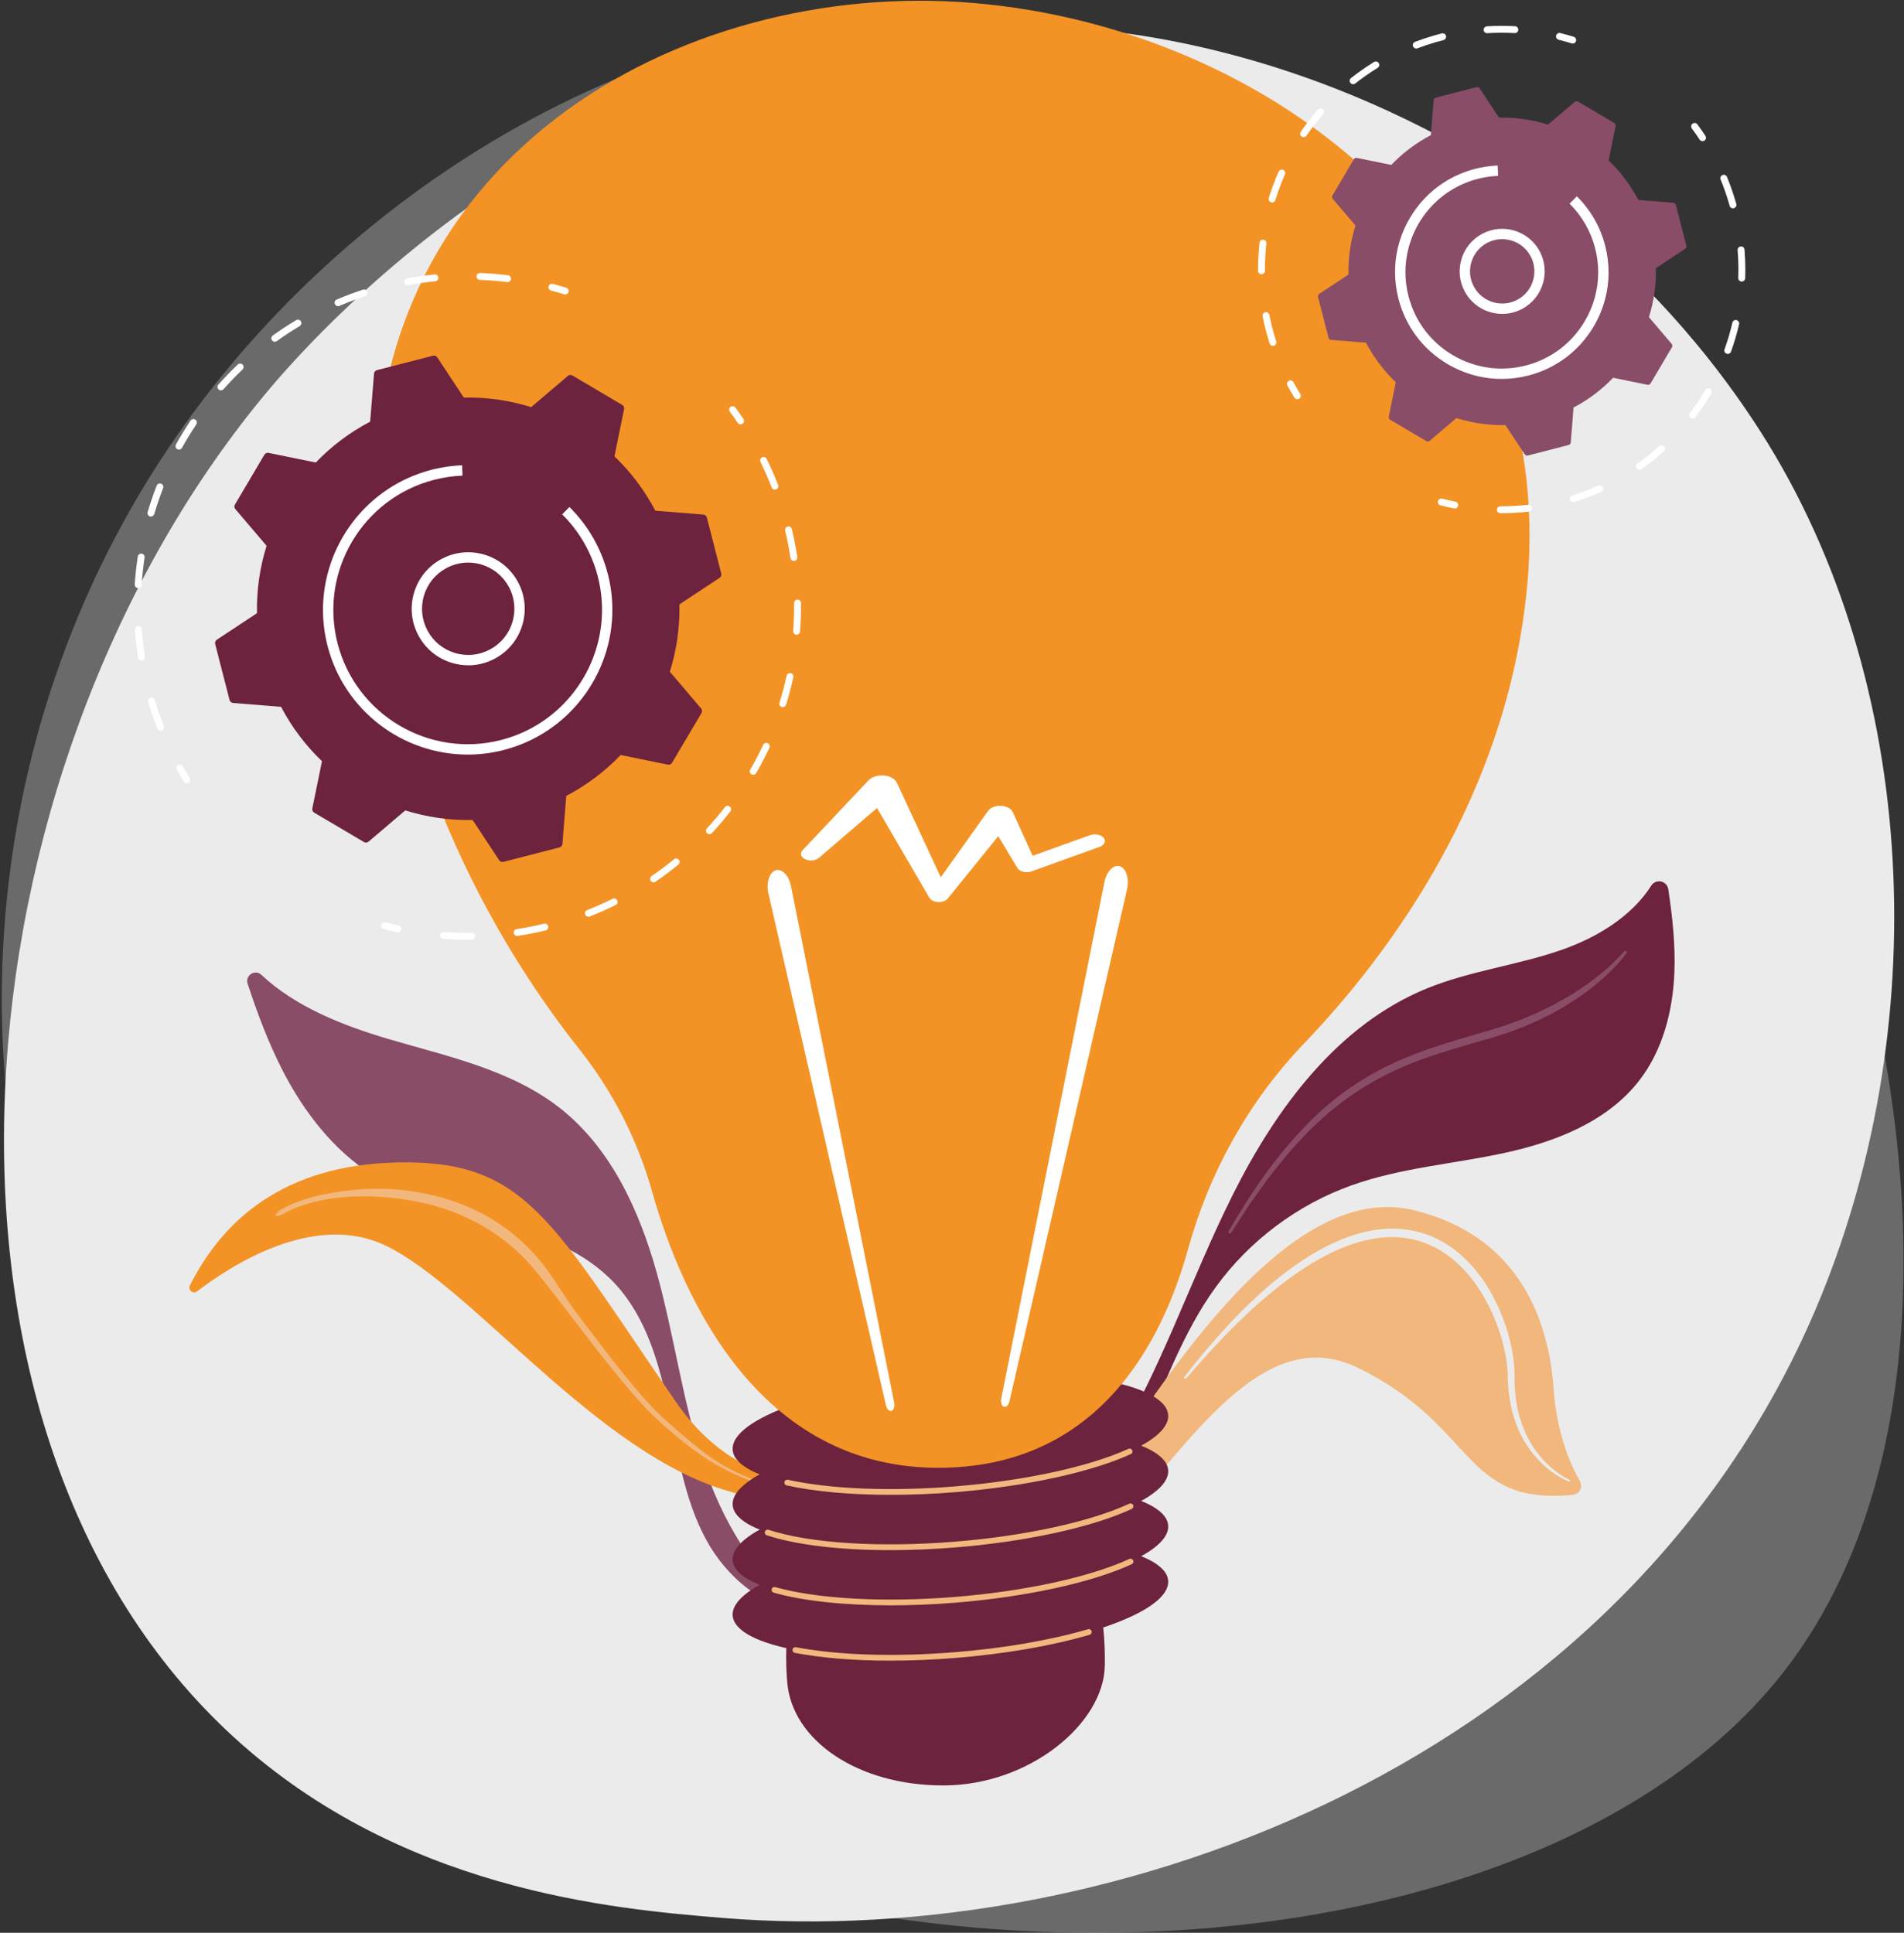<?xml version="1.0" encoding="UTF-8"?>
<svg id="Illustration" xmlns="http://www.w3.org/2000/svg" xmlns:xlink="http://www.w3.org/1999/xlink" viewBox="0 0 2745 2786.45">
  <rect x="0" y="0" width="2745" height="2786.45" fill="#333333" stroke="none"/>
  <defs>
    <style>
      .cls-1 {
        fill: #fff;
      }

      .cls-2 {
        fill: #6d223d;
      }

      .cls-3 {
        opacity: .3;
      }

      .cls-4 {
        fill: #f39325;
      }

      .cls-5 {
        fill: #ebebeb;
      }

      .cls-6 {
        fill: url(#Unbenannter_Verlauf);
      }

      .cls-7 {
        fill: #894d68;
      }

      .cls-8 {
        fill: #f2b77c;
      }
    </style>
    <linearGradient id="Unbenannter_Verlauf" data-name="Unbenannter Verlauf" x1="4468.49" y1="475.43" x2="4462.34" y2="459.41" gradientTransform="translate(5652.13 2536.89) rotate(176.73)" gradientUnits="userSpaceOnUse">
      <stop offset="0" stop-color="#a737d5"/>
      <stop offset="1" stop-color="#ef497a"/>
    </linearGradient>
  </defs>
  <g class="cls-3">
    <path class="cls-5" d="M2571.95,2409.72c-444.53,570.73-1925.69,517.59-2407.02-328.71-228.71-402.13-222.68-967.49,62.07-1410.97C495.55,251.78,992.07-27,1446.86,26.06c977.05,113.98,1623.74,1743.45,1125.09,2383.67h0Z"/>
  </g>
  <g>
    <path class="cls-5" d="M2616.65,1889.72c-276.07,645.28-1004.81,922.45-1575.79,875.19-155.9-12.9-469.57-38.86-714.49-270.48-470.35-444.8-397.91-1374.55,52.35-1921.93C436.7,502.02,838.06,29.73,1463.5,36.05c457.91,4.63,779.32,263.3,818.4,295.52,49.37,40.71,158.26,137.45,256.4,290.92,230.59,360.6,250.86,864,78.34,1267.23Z"/>
    <g>
      <path class="cls-6" d="M1171.92,2330.56c-3.58-2.09-7.39-4.47-11.66-7.27l-4.02-2.64,4.8.24c4.04.2,8.11.2,12.09.01l1.49-.07-.92,10.77-1.79-1.05h.01ZM1165.64,2323.65c2.03,1.29,3.96,2.48,5.82,3.6l.32-3.66c-2.03.07-4.08.09-6.13.07h0Z"/>
      <path class="cls-7" d="M376.86,1405.39c48.85,45.9,116.63,72.81,182.23,92.21,85.8,25.38,176.9,44.28,247.44,99.32,73.68,57.49,114.96,147.31,140.12,237.32s36.98,183.56,66.12,272.36c27.71,84.46,74.31,167.11,148.2,215.59-60.7-3-114.28-49.12-143.44-103.42-31.1-57.92-40.69-124.5-53.92-188.89-13.23-64.4-32.03-130.73-76.71-178.95-87.66-94.63-240.43-87.93-349.49-156.81-56.42-35.63-98.72-90.4-129.37-149.68-20.89-40.4-36.78-83.05-51.04-126.29-3.95-11.98,10.65-21.39,19.85-12.75h.01Z"/>
    </g>
    <path class="cls-4" d="M1479.01,2044.18c-.15-6.83-7.9-10.86-13.44-6.97-62.42,43.75-333.38,213.33-491.7-17-179.77-261.54-215.46-347.63-399.32-344.37-167.39,2.97-254.3,85.23-300.77,177.31-3.24,6.42,4.58,12.98,10.29,8.6,49.14-37.68,168.65-114.87,270.88-66.49,132.38,62.65,322.22,323.84,524.41,361.42,199.76,37.13,290.5-37.08,395.88-105.38,2.4-1.56,3.82-4.24,3.76-7.13h0Z"/>
    <g>
      <path class="cls-2" d="M2413.94,1402.23c1.62-40.25-2.77-80.37-8.78-120.28-1.85-12.27-17.93-15.59-24.57-5.11-27.8,43.86-77.46,74.26-127.65,91.99-63.92,22.58-132.55,30.42-195.35,55.95-129.24,52.55-218.14,173.33-280.52,298.12-62.38,124.8-105.53,259.49-180.12,377.4-35.56,56.21-79.19,109.1-136.3,143.21-56.08,33.5-126.87,46.76-187.93,23.93-1.77-.66-3.71.36-4.12,2.2h0c-.25,1.09.11,2.24.93,2.99,60.62,55.19,160.39,47.77,228.71,2.11,68.82-46,111.63-121.63,145.16-197.31,33.53-75.69,60.91-155.27,109.6-222.22,48.63-66.86,117.75-118.59,195.61-146.38,70.87-25.3,147.04-30.8,220.59-46.74,73.54-15.94,148.69-45.26,194.54-104.93,33.61-43.74,47.98-99.83,50.21-154.94h0Z"/>
      <path class="cls-7" d="M2344.77,1374.15c-4.52,6.27-9.32,12.07-14.55,17.57-5.16,5.55-10.54,10.87-16.13,15.98-11.14,10.23-23,19.73-35.49,28.27-6.11,4.49-12.61,8.38-18.97,12.5-3.15,2.11-6.5,3.88-9.76,5.8l-9.87,5.64c-6.71,3.51-13.52,6.82-20.28,10.24l-20.78,9.19c-7.04,2.78-14.16,5.36-21.24,8.05-3.52,1.41-7.16,2.44-10.76,3.61l-10.82,3.44c-7.22,2.4-14.41,4.3-21.61,6.38-7.21,2.03-14.39,4.1-21.55,6.21-28.66,8.39-57.11,17.23-84.52,28.54-27.38,11.34-53.54,25.37-77.91,42.11-12.44,8.03-23.77,17.58-35.38,26.78-10.89,10.05-22.25,19.62-32.29,30.59-21.03,21-39.45,44.5-57.69,68.06-8.75,12.07-17.27,24.33-25.86,36.54l-24.36,37.62-.02.03c-.64.99-1.96,1.27-2.95.63-.96-.62-1.25-1.88-.69-2.86,29.94-51.92,63.81-102.11,105.35-146.01,40.72-44.59,91.84-80.02,147.73-103.28,27.93-11.69,56.71-20.79,85.46-29.37,14.33-4.39,28.89-8.27,43.04-12.71l10.6-3.31c3.52-1.13,7.1-2.11,10.54-3.47,6.93-2.59,13.91-5.07,20.81-7.75l20.44-8.64c6.65-3.23,13.36-6.36,19.98-9.67,6.47-3.57,13.14-6.81,19.52-10.57,6.33-3.82,12.83-7.41,18.93-11.59,12.53-7.92,24.28-16.96,35.81-26.26,5.73-4.7,11.28-9.62,16.6-14.76,5.33-5.1,10.56-10.48,15.21-16.04l.09-.11c.76-.9,2.1-1.02,3.01-.27.86.72,1.01,1.99.36,2.89h0Z"/>
    </g>
    <g>
      <path class="cls-8" d="M2267.78,2154.96c9.35-.92,14.71-11.43,10-19.58-12.97-22.41-33.17-66.98-37.94-132.98-4.78-66.19-29.16-216.13-202.24-257.79-173.08-41.67-352.02,215.59-508.25,477.84-156.23,262.25-292.6,302.57-86,146.36s333.82-484.19,513.68-397.18c172.65,83.52,149.55,199.13,310.75,183.33h0Z"/>
      <path class="cls-5" d="M2262.81,2133.39c-7.83-3.63-15.21-8.64-22.04-14.03-6.82-5.47-13.2-11.48-18.88-18.1-11.41-13.2-20.28-28.43-26.44-44.64-3.09-8.11-5.51-16.45-7.41-24.92-1.79-8.49-3.03-17.1-3.75-25.76-.3-4.33-.58-8.67-.69-13.02l-.12-13.28c-.14-9.18-1.12-18.24-2.55-27.21-2.88-17.93-7.78-35.45-14.26-52.37-6.53-16.89-14.5-33.3-24.44-48.58-9.95-15.24-21.61-29.54-35.43-41.72-6.88-6.1-14.25-11.7-22.08-16.62-7.86-4.88-16.22-8.99-24.87-12.32-4.31-1.72-8.76-3.04-13.2-4.39-4.51-1.11-9-2.26-13.59-2.97-9.13-1.53-18.4-2.39-27.63-2.16-18.48.16-36.7,3.72-54.06,9.22-34.74,11.32-66.13,30.02-94.84,51.45-14.42,10.69-28.13,22.24-41.34,34.28-13.27,11.99-25.95,24.56-38.27,37.46-24.44,25.98-47.62,53.05-69.27,81.27-.56.73-.42,1.77.31,2.32.7.54,1.7.42,2.27-.24,23.16-26.88,46.9-53.22,72.18-77.97,12.66-12.34,25.46-24.53,38.88-35.97,13.38-11.48,27.04-22.64,41.36-32.82,28.55-20.35,59.21-38.12,92.28-48.48,8.28-2.43,16.64-4.63,25.11-5.96,8.45-1.54,17-2.25,25.51-2.36,8.53-.19,17.03.64,25.38,2.06,4.2.66,8.3,1.74,12.41,2.75,4.05,1.25,8.11,2.46,12.05,4.05,7.91,3.06,15.5,6.9,22.77,11.31,7.22,4.49,14.07,9.63,20.5,15.27,12.91,11.25,23.98,24.66,33.5,39.08,18.99,28.91,32.05,62.03,38.48,96.14,1.55,8.53,2.68,17.14,3,25.72l.42,13.35c.23,4.52.59,9.05,1.05,13.55,1.03,9.01,2.6,17.96,4.75,26.79,2.26,8.8,5.07,17.46,8.57,25.84,7.12,16.72,17.11,32.2,29.51,45.38,12.45,13.11,27.07,24.18,43.9,31.06.69.28,1.47-.05,1.75-.73.27-.67-.03-1.42-.68-1.73l-.1-.05v.05Z"/>
    </g>
    <path class="cls-8" d="M1119.33,2147.67c-73.67-23.44-105.63-42.88-163.74-93.86-38.55-33.82-83.85-93-127.66-150.24-19.58-25.59-38.08-49.76-55.45-70.99-60.31-73.71-138.53-94.52-177.69-101.46-85.25-15.09-150.15-1.77-186.46,18.98-2.16,1.23-9.13,4.2-10.36,2.04-1.23-2.16,4.68-6.87,6.84-8.1,11.77-6.73,32.37-17.11,72.73-24.23,39.47-6.97,82.19-8.59,123.9-1.2,40.39,7.15,117.07,25.39,179.22,101.35,17.46,21.35,34.79,52.5,54.42,78.15,43.54,56.89,88.22,117.53,126.1,150.76,57.04,50.03,84.34,73.47,156.88,94.3,2.39.69,7.26.37,6.58,2.75-.57,1.97-1,3.12-5.3,1.75h0Z"/>
    <g>
      <path class="cls-2" d="M1592.81,2400.97c-1.22,83.76-108.73,173.02-232.95,173.02s-218.14-65.47-224.92-148.96c-16.17-199.16,100.7-197.09,224.92-197.09s235.97-33.99,232.95,173.03Z"/>
      <ellipse class="cls-2" cx="1370.24" cy="2304.01" rx="314.92" ry="82.31" transform="translate(-180.75 117.58) rotate(-4.61)"/>
      <ellipse class="cls-2" cx="1370.23" cy="2224.35" rx="314.92" ry="82.31" transform="translate(-174.34 117.33) rotate(-4.61)"/>
      <ellipse class="cls-2" cx="1370.23" cy="2144.68" rx="314.92" ry="82.31" transform="translate(-167.94 117.07) rotate(-4.61)"/>
      <ellipse class="cls-2" cx="1370.23" cy="2065.01" rx="314.92" ry="82.31" transform="translate(-161.54 116.81) rotate(-4.61)"/>
      <g>
        <path class="cls-8" d="M1283.39,2394.1c-51.49,0-98.6-3.79-137.52-11.24-2.26-.43-3.74-2.61-3.31-4.87.43-2.26,2.6-3.74,4.87-3.31,60.91,11.66,142.26,14.23,229.07,7.23,71.03-5.73,137.46-17.18,192.11-33.13,2.21-.64,4.52.62,5.16,2.83s-.62,4.52-2.83,5.16c-55.18,16.1-122.19,27.67-193.77,33.44-32.25,2.6-63.76,3.89-93.78,3.89h0Z"/>
        <path class="cls-8" d="M1284.25,2314.36c-66.89,0-126.68-6.29-168.84-18.3-2.21-.63-3.49-2.93-2.86-5.15.63-2.21,2.93-3.49,5.15-2.86,60.09,17.11,156.84,22.41,258.81,14.19,100.87-8.13,194.94-28.6,251.65-54.76,2.09-.96,4.56-.05,5.53,2.04.96,2.09.05,4.56-2.04,5.53-57.55,26.54-152.68,47.28-254.47,55.49-31.77,2.56-63.05,3.82-92.92,3.82h-.01Z"/>
        <path class="cls-8" d="M1283.4,2234.76c-72.23,0-135.43-7.39-177.97-21.42-2.19-.72-3.37-3.07-2.65-5.26s3.07-3.37,5.26-2.65c59.2,19.52,159.56,25.93,268.47,17.15,100.86-8.13,194.94-28.6,251.65-54.76,2.09-.96,4.56-.05,5.53,2.04.96,2.09.05,4.56-2.04,5.53-57.55,26.54-152.68,47.29-254.47,55.49-32.26,2.6-63.79,3.88-93.77,3.88h-.01Z"/>
        <path class="cls-8" d="M1283.95,2155.05c-57.29,0-109.4-4.63-149.92-13.63-2.24-.5-3.66-2.72-3.16-4.97s2.73-3.66,4.97-3.16c60.92,13.54,148.64,17.04,240.66,9.62,99.97-8.06,193.56-28.31,250.36-54.17,2.09-.96,4.56-.03,5.51,2.07.95,2.09.03,4.56-2.07,5.51-57.63,26.24-152.27,46.75-253.14,54.89-31.87,2.57-63.26,3.84-93.22,3.84h.01Z"/>
      </g>
      <path class="cls-4" d="M939.97,1717.24c-21.06-74.58-56.82-144.27-104.99-204.98-103.2-130.07-271.57-394.59-292.29-755.62C512.54,231.51,978.27-31.4,1403.26,4.29s844.34,352.13,798.43,840.66c-28.25,300.59-196.49,528.6-321.76,659.54-79.55,83.15-136.29,184.99-167,295.89-37.59,135.73-127.06,304.88-339.71,315.19-275.16,13.34-389.44-243.14-433.26-398.33h.01Z"/>
      <path class="cls-1" d="M1443.51,2016.21l148.7-744.42c3.07-15.38,12.91-25.71,21.96-23.07,9.06,2.64,13.91,17.25,10.84,32.62-.08.41-.19.92-.28,1.32l-169.38,737.5c-1.27,5.55-4.93,9.05-8.17,7.82-3.14-1.19-4.73-6.41-3.66-11.78h0Z"/>
      <path class="cls-1" d="M1289.15,2022.12l-148.7-744.42c-3.07-15.38-12.91-25.71-21.96-23.07-9.06,2.64-13.91,17.25-10.84,32.62.08.41.19.92.28,1.32l169.38,737.5c1.27,5.55,4.93,9.05,8.17,7.82,3.14-1.19,4.73-6.41,3.66-11.78h0Z"/>
      <path class="cls-1" d="M1591.14,1207.88c-3.78-4.67-12.52-6.42-19.52-3.9l-82.8,29.78-28.74-63.03c-1.52-3.29-5.04-6.2-10.07-7.8-9.52-3.02-20.92-.32-25.44,6.04l-.15.2-68.09,95.56-63.19-136.04-.1-.22c-1.55-3.32-4.81-6.3-9.56-8.3-10.6-4.45-24.59-2.33-31.27,4.74l-95.2,100.87c-3.87,4.13-2.54,9.67,3.35,12.73,6.29,3.26,15.36,2.5,20.24-1.69l83.82-71.97,75.47,129.41.06.1c1.21,2.07,3.49,3.88,6.65,5.02,7.08,2.55,15.92.79,19.75-3.93l72.83-89.95,27.41,45.5.24.4c.2.33.42.65.68.97,3.77,4.67,12.5,6.42,19.5,3.9l98.28-35.35c7.01-2.52,9.62-8.35,5.85-13.02v-.02Z"/>
    </g>
    <g>
      <g>
        <path class="cls-1" d="M1067.72,611.75c-1.59,0-3.16-.76-4.12-2.18-3.7-5.46-7.53-10.85-11.38-16.04-1.64-2.2-1.18-5.32,1.03-6.95,2.21-1.63,5.32-1.18,6.95,1.03,3.94,5.3,7.85,10.81,11.63,16.38,1.54,2.27.95,5.36-1.32,6.9-.85.58-1.83.86-2.79.86h0Z"/>
        <path class="cls-1" d="M673.8,1354.81c-11.61,0-23.34-.43-34.87-1.28-2.74-.2-4.79-2.58-4.59-5.32.2-2.73,2.53-4.81,5.32-4.59,13.27.97,26.77,1.36,40.15,1.21h.06c2.72,0,4.94,2.19,4.97,4.91.03,2.74-2.17,5-4.91,5.03-2.05.02-4.09.04-6.13.04h0ZM745.57,1349.33c-2.41,0-4.53-1.76-4.91-4.21-.42-2.71,1.44-5.25,4.16-5.67,13.17-2.02,26.43-4.64,39.41-7.77,2.68-.67,5.35,1,6,3.67.64,2.67-1,5.36-3.67,6-13.25,3.2-26.79,5.87-40.24,7.94-.26.04-.51.06-.76.06v-.02ZM848.28,1321.65c-1.99,0-3.86-1.19-4.63-3.16-1.01-2.55.25-5.44,2.81-6.44,12.44-4.88,24.8-10.35,36.73-16.24,2.45-1.22,5.44-.21,6.66,2.25s.21,5.44-2.26,6.66c-12.18,6.02-24.8,11.6-37.5,16.59-.6.23-1.21.34-1.81.34h0ZM942.3,1271.97c-1.59,0-3.15-.76-4.11-2.17-1.55-2.27-.96-5.36,1.31-6.91,11-7.5,21.82-15.58,32.16-24.03,2.13-1.74,5.26-1.43,7,.7s1.42,5.26-.71,7c-10.56,8.63-21.62,16.89-32.85,24.55-.86.58-1.83.86-2.8.86h0ZM1022.82,1202.55c-1.21,0-2.42-.44-3.37-1.33-2.02-1.86-2.14-5.01-.27-7.03,9.05-9.77,17.8-20.07,26-30.6,1.69-2.17,4.82-2.54,6.98-.87,2.17,1.69,2.55,4.81.87,6.98-8.38,10.76-17.31,21.27-26.55,31.25-.98,1.06-2.31,1.59-3.65,1.59h0ZM1085.92,1116.95c-.84,0-1.7-.21-2.48-.67-2.38-1.37-3.19-4.41-1.82-6.79,6.68-11.57,12.94-23.55,18.6-35.6,1.17-2.49,4.13-3.56,6.61-2.39,2.49,1.16,3.56,4.13,2.39,6.61-5.78,12.31-12.17,24.54-18.98,36.35-.92,1.59-2.59,2.49-4.31,2.49h-.01ZM1128.55,1019.5c-.49,0-.99-.07-1.48-.22-2.62-.82-4.09-3.6-3.27-6.22,3.95-12.74,7.4-25.81,10.25-38.84.59-2.69,3.23-4.37,5.92-3.79,2.68.59,4.38,3.23,3.79,5.92-2.91,13.3-6.43,26.65-10.47,39.66-.66,2.13-2.63,3.5-4.75,3.5h0ZM1148.49,915.01c-.13,0-.25,0-.38-.01-2.74-.21-4.79-2.6-4.58-5.34.89-11.75,1.35-23.67,1.35-35.43,0-1.57,0-3.14-.02-4.71-.03-2.75,2.17-5,4.92-5.02h.05c2.72,0,4.94,2.19,4.97,4.92.02,1.61.02,3.21.02,4.82,0,12.01-.46,24.18-1.38,36.19-.2,2.61-2.38,4.59-4.95,4.59h0ZM1144.55,808.72c-2.42,0-4.54-1.77-4.91-4.23-1.98-13.16-4.56-26.43-7.67-39.44-.64-2.67,1.01-5.35,3.68-5.99,2.68-.62,5.35,1.01,5.99,3.68,3.17,13.28,5.8,26.83,7.83,40.26.41,2.72-1.46,5.25-4.18,5.66-.25.03-.5.05-.75.05h.01ZM1117.16,705.92c-1.99,0-3.87-1.2-4.63-3.17-4.86-12.47-10.29-24.84-16.15-36.78-1.21-2.46-.19-5.44,2.27-6.65,2.47-1.21,5.45-.2,6.65,2.27,5.99,12.19,11.54,24.82,16.49,37.55,1,2.56-.27,5.44-2.83,6.44-.59.23-1.2.34-1.8.34Z"/>
        <path class="cls-1" d="M573.79,1344.1c-.35,0-.7-.03-1.06-.11-6.6-1.43-13.17-3-19.53-4.66-2.66-.69-4.25-3.41-3.56-6.06.69-2.66,3.42-4.23,6.07-3.56,6.23,1.63,12.67,3.16,19.13,4.56,2.68.58,4.38,3.23,3.8,5.91-.51,2.33-2.56,3.92-4.85,3.92Z"/>
      </g>
      <g>
        <path class="cls-1" d="M269.26,1129.12c-1.67,0-3.29-.84-4.24-2.36-3.48-5.64-6.91-11.46-10.19-17.31-1.34-2.39-.49-5.43,1.9-6.77,2.4-1.34,5.43-.49,6.77,1.9,3.21,5.73,6.57,11.43,9.98,16.95,1.44,2.34.72,5.4-1.62,6.84-.81.5-1.72.74-2.61.74h0Z"/>
        <path class="cls-1" d="M231.4,1053.35c-1.99,0-3.86-1.19-4.63-3.16-4.89-12.44-9.32-25.27-13.17-38.14-.79-2.63.71-5.4,3.34-6.19,2.63-.77,5.4.7,6.19,3.34,3.78,12.61,8.12,25.18,12.9,37.37,1,2.55-.26,5.44-2.81,6.44-.6.23-1.21.35-1.82.35h0ZM203.95,952.34c-2.4,0-4.52-1.75-4.9-4.2-2.09-13.26-3.63-26.75-4.59-40.1-.2-2.74,1.86-5.12,4.6-5.31,2.77-.2,5.12,1.86,5.32,4.6.94,13.07,2.45,26.28,4.5,39.26.43,2.71-1.42,5.26-4.14,5.69-.26.04-.52.06-.78.06h-.01ZM199.22,847.77h-.33c-2.74-.18-4.81-2.55-4.63-5.29.88-13.36,2.35-26.86,4.35-40.12.41-2.71,2.95-4.58,5.66-4.17,2.71.41,4.58,2.94,4.17,5.66-1.97,12.99-3.4,26.2-4.26,39.28-.17,2.63-2.36,4.65-4.96,4.65h0ZM217.6,744.73c-.47,0-.94-.06-1.41-.2-2.63-.78-4.14-3.54-3.36-6.18,3.79-12.85,8.18-25.69,13.04-38.19.99-2.56,3.88-3.84,6.44-2.83,2.56,1,3.83,3.87,2.83,6.43-4.76,12.24-9.06,24.82-12.77,37.4-.64,2.16-2.62,3.56-4.77,3.56h0ZM258.04,648.21c-.82,0-1.64-.2-2.41-.63-2.4-1.33-3.27-4.35-1.94-6.76,6.5-11.72,13.57-23.3,21.03-34.44,1.53-2.28,4.61-2.89,6.9-1.36,2.28,1.53,2.89,4.62,1.37,6.9-7.3,10.9-14.23,22.25-20.6,33.73-.91,1.64-2.6,2.56-4.35,2.56h0ZM318.51,562.8c-1.17,0-2.35-.41-3.3-1.25-2.05-1.83-2.24-4.97-.42-7.02,8.9-10.03,18.33-19.79,28.03-29.02,1.99-1.88,5.14-1.81,7.03.17,1.89,1.99,1.82,5.14-.17,7.03-9.49,9.04-18.73,18.6-27.45,28.42-.98,1.11-2.35,1.67-3.72,1.67h0ZM396.16,492.71c-1.55,0-3.07-.72-4.04-2.07-1.6-2.23-1.1-5.34,1.13-6.94,10.89-7.83,22.23-15.29,33.73-22.16,2.36-1.4,5.41-.64,6.82,1.71,1.41,2.36.64,5.41-1.72,6.82-11.25,6.73-22.36,14.03-33.02,21.7-.88.63-1.89.94-2.9.94h0ZM487.35,441.39c-1.93,0-3.77-1.14-4.58-3.02-1.07-2.53.1-5.45,2.63-6.52,12.29-5.22,24.99-10.01,37.75-14.22,2.61-.88,5.42.56,6.28,3.16.86,2.61-.56,5.42-3.16,6.28-12.5,4.13-24.94,8.81-36.98,13.93-.63.27-1.29.4-1.94.4h0ZM587.54,411.17c-2.35,0-4.44-1.67-4.88-4.06-.5-2.7,1.28-5.29,3.98-5.8,13.22-2.46,26.66-4.37,39.95-5.71,2.74-.24,5.17,1.72,5.44,4.45s-1.72,5.17-4.45,5.44c-13.02,1.3-26.18,3.18-39.13,5.59-.31.06-.61.08-.91.08h0ZM731.75,406.68c-.2,0-.41,0-.61-.04-13.04-1.6-26.29-2.66-39.39-3.15-2.74-.1-4.88-2.41-4.78-5.15.1-2.75,2.36-4.93,5.16-4.78,13.38.5,26.92,1.58,40.23,3.22,2.72.34,4.66,2.81,4.33,5.54-.31,2.52-2.45,4.37-4.93,4.37h0Z"/>
        <path class="cls-1" d="M814.8,424.53c-.49,0-.99-.07-1.48-.22-6.29-1.95-12.65-3.78-18.9-5.44-2.65-.7-4.23-3.43-3.53-6.08.71-2.66,3.42-4.24,6.08-3.53,6.38,1.69,12.88,3.56,19.3,5.55,2.62.82,4.09,3.6,3.27,6.22-.66,2.14-2.63,3.5-4.75,3.5h.01Z"/>
      </g>
      <g>
        <path class="cls-2" d="M825.3,541.35c-2.1-1.24-4.75-1.01-6.6.57l-52.92,45.04c-30.97-9.7-63.71-14.53-97.1-13.81l-38.28-57.94c-1.34-2.03-3.83-2.99-6.19-2.38l-80.72,20.76c-2.36.61-4.07,2.64-4.27,5.07l-5.57,69.22c-29.59,15.48-55.94,35.51-78.38,58.95l-68.08-13.91c-2.39-.49-4.82.59-6.06,2.69l-42.4,71.76c-1.24,2.1-1.01,4.75.57,6.6l45.04,52.92c-9.7,30.97-14.53,63.71-13.81,97.1l-57.94,38.28c-2.03,1.34-2.99,3.83-2.38,6.19l20.76,80.73c.61,2.36,2.64,4.07,5.07,4.27l69.22,5.57c15.48,29.59,35.5,55.94,58.94,78.38l-13.91,68.08c-.49,2.39.59,4.82,2.69,6.06l71.76,42.4c2.1,1.24,4.75,1.01,6.61-.57l52.92-45.04c30.97,9.7,63.71,14.53,97.1,13.81l38.28,57.94c1.34,2.03,3.83,2.99,6.18,2.38l80.73-20.76c2.36-.61,4.07-2.64,4.27-5.07l5.57-69.22c29.59-15.48,55.94-35.51,78.38-58.95l68.08,13.91c2.39.49,4.82-.59,6.06-2.69l42.4-71.76c1.24-2.1,1.01-4.75-.57-6.6l-45.04-52.92c9.7-30.97,14.53-63.71,13.81-97.1l57.94-38.28c2.03-1.34,2.99-3.83,2.38-6.18l-20.76-80.73c-.61-2.36-2.64-4.07-5.07-4.27l-69.22-5.57c-15.48-29.59-35.51-55.94-58.95-78.38l13.91-68.08c.49-2.39-.59-4.82-2.69-6.06l-71.76-42.4h0Z"/>
        <path class="cls-1" d="M675.13,959.15c-7.73,0-15.5-1.11-23.12-3.35-20.87-6.15-38.11-20.05-48.52-39.16-10.42-19.11-12.77-41.12-6.62-62s20.05-38.11,39.16-48.52c19.1-10.41,41.13-12.77,62-6.62,20.88,6.15,38.11,20.06,48.52,39.17,10.42,19.11,12.77,41.12,6.62,62s-20.05,38.11-39.16,48.52c-12.13,6.61-25.44,9.97-38.88,9.97h0ZM674.93,811.06c-10.98,0-21.85,2.75-31.77,8.15h0c-15.61,8.51-26.97,22.58-31.99,39.64-5.02,17.05-3.1,35.04,5.41,50.65,8.51,15.61,22.59,26.97,39.64,31.99,17.05,5.03,35.04,3.11,50.65-5.41,15.61-8.51,26.97-22.58,31.99-39.64,5.02-17.05,3.1-35.04-5.41-50.65-8.51-15.61-22.59-26.97-39.64-32-6.22-1.83-12.57-2.74-18.89-2.74h.01ZM639.59,812.66h.05-.05Z"/>
        <path class="cls-1" d="M674.28,1087.85c-92.9,0-177.86-62.62-202.04-156.65-4.46-17.35-6.6-34.76-6.6-51.91-.01-92.91,62.61-177.88,156.65-202.07,1.69-.43,3.39-.85,5.09-1.24,11.47-2.65,23.12-4.33,34.76-5.02,1.36-.08,2.72-.15,4.08-.2l.59,14.91c-13.67.54-27.4,2.56-40.8,6.01-.13.03-.25.06-.38.1-103.2,26.77-165.51,132.42-138.94,235.71,26.6,103.42,132.38,165.91,235.81,139.32,87.31-22.46,145.46-101.36,145.45-187.62,0-15.92-1.98-32.08-6.13-48.19-8.75-34-26.5-64.94-51.35-89.47l10.48-10.61c26.77,26.43,45.9,59.75,55.32,96.36,4.46,17.35,6.6,34.76,6.6,51.91.01,92.91-62.61,177.88-156.65,202.07-17.36,4.46-34.78,6.6-51.93,6.6h-.01Z"/>
      </g>
    </g>
    <g>
      <g>
        <path class="cls-1" d="M2454.52,203.54c-1.62,0-3.21-.79-4.16-2.24-3.59-5.47-7.37-10.88-11.22-16.07-1.64-2.2-1.17-5.32,1.03-6.95,2.21-1.63,5.32-1.17,6.96,1.03,3.96,5.34,7.84,10.9,11.54,16.53,1.51,2.3.87,5.38-1.43,6.88-.84.55-1.79.82-2.72.82h0Z"/>
        <path class="cls-1" d="M2164.97,739.82h-1.87c-2.75-.03-4.95-2.27-4.93-5.02.02-2.73,2.25-4.93,4.97-4.93h1.83c12.7,0,25.54-.73,38.17-2.17,2.72-.35,5.19,1.65,5.5,4.37.31,2.73-1.65,5.19-4.38,5.5-13.01,1.48-26.22,2.23-39.3,2.23v.02ZM2268.22,723.98c-2.12,0-4.08-1.36-4.74-3.49-.82-2.62.64-5.41,3.26-6.22,12.75-3.99,25.36-8.74,37.46-14.12,2.51-1.13,5.44,0,6.56,2.52,1.12,2.51-.01,5.45-2.52,6.56-12.46,5.54-25.42,10.43-38.54,14.53-.5.16-.99.23-1.49.23h.01ZM2363.63,677.2c-1.57,0-3.11-.74-4.08-2.12-1.57-2.25-1.03-5.35,1.22-6.92,10.89-7.62,21.44-15.98,31.35-24.83,2.05-1.83,5.19-1.65,7.02.4,1.83,2.05,1.65,5.19-.4,7.02-10.21,9.11-21.06,17.71-32.27,25.56-.87.61-1.86.9-2.85.9h.01ZM2440.2,603.6c-1.05,0-2.11-.33-3.01-1.02-2.18-1.66-2.6-4.78-.94-6.97,8.06-10.57,15.58-21.74,22.36-33.19,1.4-2.36,4.45-3.15,6.81-1.75s3.15,4.45,1.75,6.81c-6.98,11.79-14.72,23.29-23.01,34.17-.98,1.28-2.46,1.96-3.96,1.96h0ZM2490.95,510.25c-.56,0-1.12-.09-1.68-.29-2.59-.93-3.93-3.77-3-6.36,4.5-12.55,8.3-25.48,11.3-38.42.62-2.68,3.27-4.35,5.96-3.72,2.68.62,4.34,3.29,3.72,5.97-3.08,13.32-6.99,26.62-11.63,39.54-.73,2.03-2.64,3.29-4.68,3.29h0ZM2511.06,405.89h-.18c-2.75-.1-4.89-2.4-4.79-5.15.14-4,.22-8.01.22-12.03,0-9.32-.39-18.75-1.16-28.02-.23-2.74,1.81-5.14,4.54-5.36,2.75-.34,5.14,1.81,5.36,4.54.79,9.55,1.19,19.25,1.2,28.85,0,4.14-.07,8.27-.22,12.39-.1,2.68-2.3,4.79-4.97,4.79h0ZM2498.41,300.34c-2.17,0-4.17-1.43-4.78-3.63l-1.05-3.66c-3.38-11.61-7.41-23.12-11.96-34.22-1.04-2.54.17-5.44,2.71-6.49,2.56-1.04,5.45.18,6.49,2.72,4.68,11.42,8.82,23.27,12.3,35.21l1.07,3.75c.75,2.64-.79,5.38-3.44,6.13-.45.13-.9.18-1.35.18h.01Z"/>
        <path class="cls-1" d="M2097.33,733.13c-.32,0-.65-.03-.98-.1-6.58-1.32-13.19-2.84-19.65-4.52-2.66-.69-4.25-3.41-3.56-6.07.7-2.66,3.42-4.23,6.07-3.55,6.27,1.64,12.7,3.12,19.09,4.39,2.69.54,4.44,3.16,3.9,5.85-.47,2.36-2.55,4-4.87,4Z"/>
      </g>
      <g>
        <path class="cls-1" d="M1870.41,575.57c-1.67,0-3.3-.84-4.24-2.36-3.53-5.72-6.93-11.6-10.09-17.46-1.3-2.41-.4-5.43,2.01-6.73,2.42-1.32,5.43-.4,6.74,2.01,3.07,5.69,6.37,11.4,9.81,16.96,1.44,2.34.72,5.4-1.62,6.84-.82.51-1.72.74-2.61.74h0Z"/>
        <path class="cls-1" d="M1835.11,498.62c-2.11,0-4.06-1.35-4.74-3.47-.88-2.76-1.72-5.53-2.53-8.32-2.97-10.19-5.51-20.6-7.54-30.94-.53-2.69,1.23-5.31,3.92-5.84,2.69-.55,5.31,1.22,5.84,3.92,1.97,10.05,4.44,20.17,7.33,30.07.79,2.71,1.61,5.41,2.47,8.09.83,2.62-.62,5.41-3.23,6.24-.5.16-1.01.23-1.51.23v.02ZM1818.69,395.36c-2.73,0-4.95-2.2-4.97-4.93v-2.03c0-12.81.71-25.76,2.13-38.48.3-2.73,2.76-4.69,5.49-4.39,2.73.31,4.69,2.76,4.39,5.49-1.37,12.36-2.07,24.94-2.07,37.38v1.95c.03,2.75-2.18,4.99-4.93,5.01h-.04ZM1833.99,291.91c-.49,0-.98-.07-1.47-.22-2.62-.81-4.09-3.59-3.29-6.21,3.96-12.87,8.72-25.65,14.14-37.99,1.1-2.51,4.04-3.63,6.55-2.55,2.51,1.11,3.66,4.04,2.55,6.55-5.27,11.99-9.89,24.41-13.74,36.91-.66,2.14-2.62,3.51-4.75,3.51h0ZM1879.43,197.76c-.97,0-1.94-.28-2.8-.87-2.27-1.55-2.85-4.65-1.29-6.91,7.61-11.11,15.94-21.9,24.78-32.06,1.8-2.07,4.94-2.29,7.01-.49,2.07,1.8,2.29,4.94.49,7.02-8.59,9.88-16.69,20.36-24.08,31.15-.96,1.41-2.52,2.17-4.11,2.17h0ZM1950.8,121.41c-1.47,0-2.93-.65-3.91-1.89-1.7-2.16-1.33-5.29.83-6.98,10.58-8.34,21.77-16.14,33.24-23.19,2.34-1.44,5.4-.7,6.84,1.64s.71,5.4-1.63,6.84c-11.15,6.85-22.01,14.42-32.3,22.52-.91.72-2,1.07-3.07,1.07h0ZM2041.79,69.96c-2.01,0-3.89-1.22-4.65-3.21-.97-2.57.32-5.44,2.89-6.41,8.73-3.32,17.71-6.32,26.67-8.93,3.98-1.16,7.97-2.25,11.97-3.26,2.65-.68,5.36.93,6.04,3.59.67,2.66-.93,5.36-3.6,6.04-3.88.99-7.76,2.04-11.64,3.17-8.71,2.54-17.44,5.46-25.93,8.68-.58.22-1.18.33-1.76.33h.01ZM2143.98,47.88c-2.6,0-4.79-2.03-4.96-4.67-.17-2.74,1.92-5.1,4.66-5.27,13.25-.82,26.92-.88,40.54-.14,2.74.15,4.84,2.49,4.69,5.23-.15,2.74-2.51,4.91-5.23,4.69-13.24-.72-26.51-.66-39.39.14h-.31v.02Z"/>
        <path class="cls-1" d="M2267.44,62.79c-.49,0-.99-.07-1.48-.22-6.24-1.94-12.59-3.71-18.87-5.27-2.66-.67-4.29-3.36-3.62-6.03.66-2.67,3.35-4.28,6.03-3.63,6.46,1.61,12.99,3.43,19.41,5.43,2.62.82,4.09,3.6,3.27,6.22-.66,2.13-2.63,3.5-4.75,3.5h.01Z"/>
      </g>
      <g>
        <path class="cls-7" d="M2275.08,146.45c-1.53-.9-3.46-.74-4.81.41l-38.51,32.78c-22.54-7.06-46.36-10.58-70.66-10.05l-27.86-42.17c-.98-1.48-2.79-2.18-4.5-1.73l-58.75,15.11c-1.72.44-2.97,1.93-3.11,3.69l-4.05,50.38c-21.54,11.26-40.71,25.84-57.04,42.9l-49.55-10.13c-1.74-.35-3.51.43-4.41,1.96l-30.86,52.23c-.9,1.53-.74,3.46.41,4.81l32.78,38.51c-7.06,22.54-10.58,46.36-10.05,70.66l-42.17,27.86c-1.48.98-2.18,2.78-1.73,4.5l15.11,58.75c.44,1.72,1.92,2.96,3.69,3.11l50.38,4.05c11.26,21.54,25.84,40.71,42.9,57.04l-10.13,49.55c-.35,1.74.43,3.51,1.96,4.41l52.23,30.86c1.53.9,3.46.74,4.81-.41l38.51-32.78c22.54,7.06,46.36,10.58,70.66,10.05l27.86,42.17c.98,1.48,2.78,2.18,4.5,1.73l58.75-15.11c1.72-.44,2.96-1.92,3.11-3.69l4.05-50.38c21.54-11.26,40.71-25.84,57.04-42.9l49.55,10.13c1.74.36,3.51-.43,4.41-1.96l30.86-52.23c.9-1.53.74-3.46-.41-4.81l-32.78-38.51c7.06-22.54,10.58-46.36,10.05-70.66l42.17-27.86c1.48-.98,2.18-2.78,1.73-4.5l-15.11-58.75c-.44-1.72-1.92-2.96-3.69-3.11l-50.38-4.05c-11.26-21.54-25.84-40.71-42.9-57.04l10.12-49.55c.36-1.74-.43-3.51-1.96-4.41l-52.23-30.86h0Z"/>
        <path class="cls-1" d="M2165.81,452.51c-21.74,0-42.83-11.57-53.95-31.97-16.18-29.68-5.19-67.01,24.5-83.19h0c29.69-16.17,67.01-5.19,83.19,24.5s5.19,67.01-24.5,83.19c-9.29,5.06-19.34,7.47-29.24,7.47ZM2143.5,350.45c-22.47,12.25-30.78,40.49-18.54,62.96s40.48,30.79,62.96,18.54c10.88-5.93,18.81-15.75,22.31-27.64,3.5-11.9,2.16-24.44-3.77-35.32-12.25-22.47-40.48-30.79-62.96-18.54h0Z"/>
        <path class="cls-1" d="M2164.88,546.26c-27.18,0-53.97-7.26-77.98-21.45-35.38-20.9-60.5-54.33-70.73-94.12-3.29-12.79-4.92-25.74-4.91-38.6,0-27.17,7.27-53.96,21.45-77.97,20.9-35.37,54.33-60.5,94.12-70.73h0c9.86-2.53,19.95-4.09,30.03-4.65.79-.04,1.58-.08,2.37-.11l.59,14.91c-9.81.39-19.66,1.84-29.27,4.31-.04.01-.07.01-.11.02-74.12,19.13-118.9,94.97-99.82,169.12,9.24,35.94,31.93,66.13,63.88,85,31.95,18.88,69.32,24.19,105.27,14.93,35.94-9.24,66.12-31.93,85-63.87,12.81-21.68,19.37-45.87,19.37-70.41,0-11.61-1.47-23.31-4.44-34.85-6.28-24.4-19.01-46.59-36.83-64.18l10.48-10.61c19.74,19.48,33.85,44.06,40.8,71.07,3.29,12.79,4.92,25.74,4.91,38.6,0,27.17-7.27,53.96-21.45,77.97-20.9,35.37-54.33,60.5-94.12,70.73-12.78,3.29-25.73,4.91-38.59,4.91l-.02-.02Z"/>
      </g>
    </g>
  </g>
</svg>
